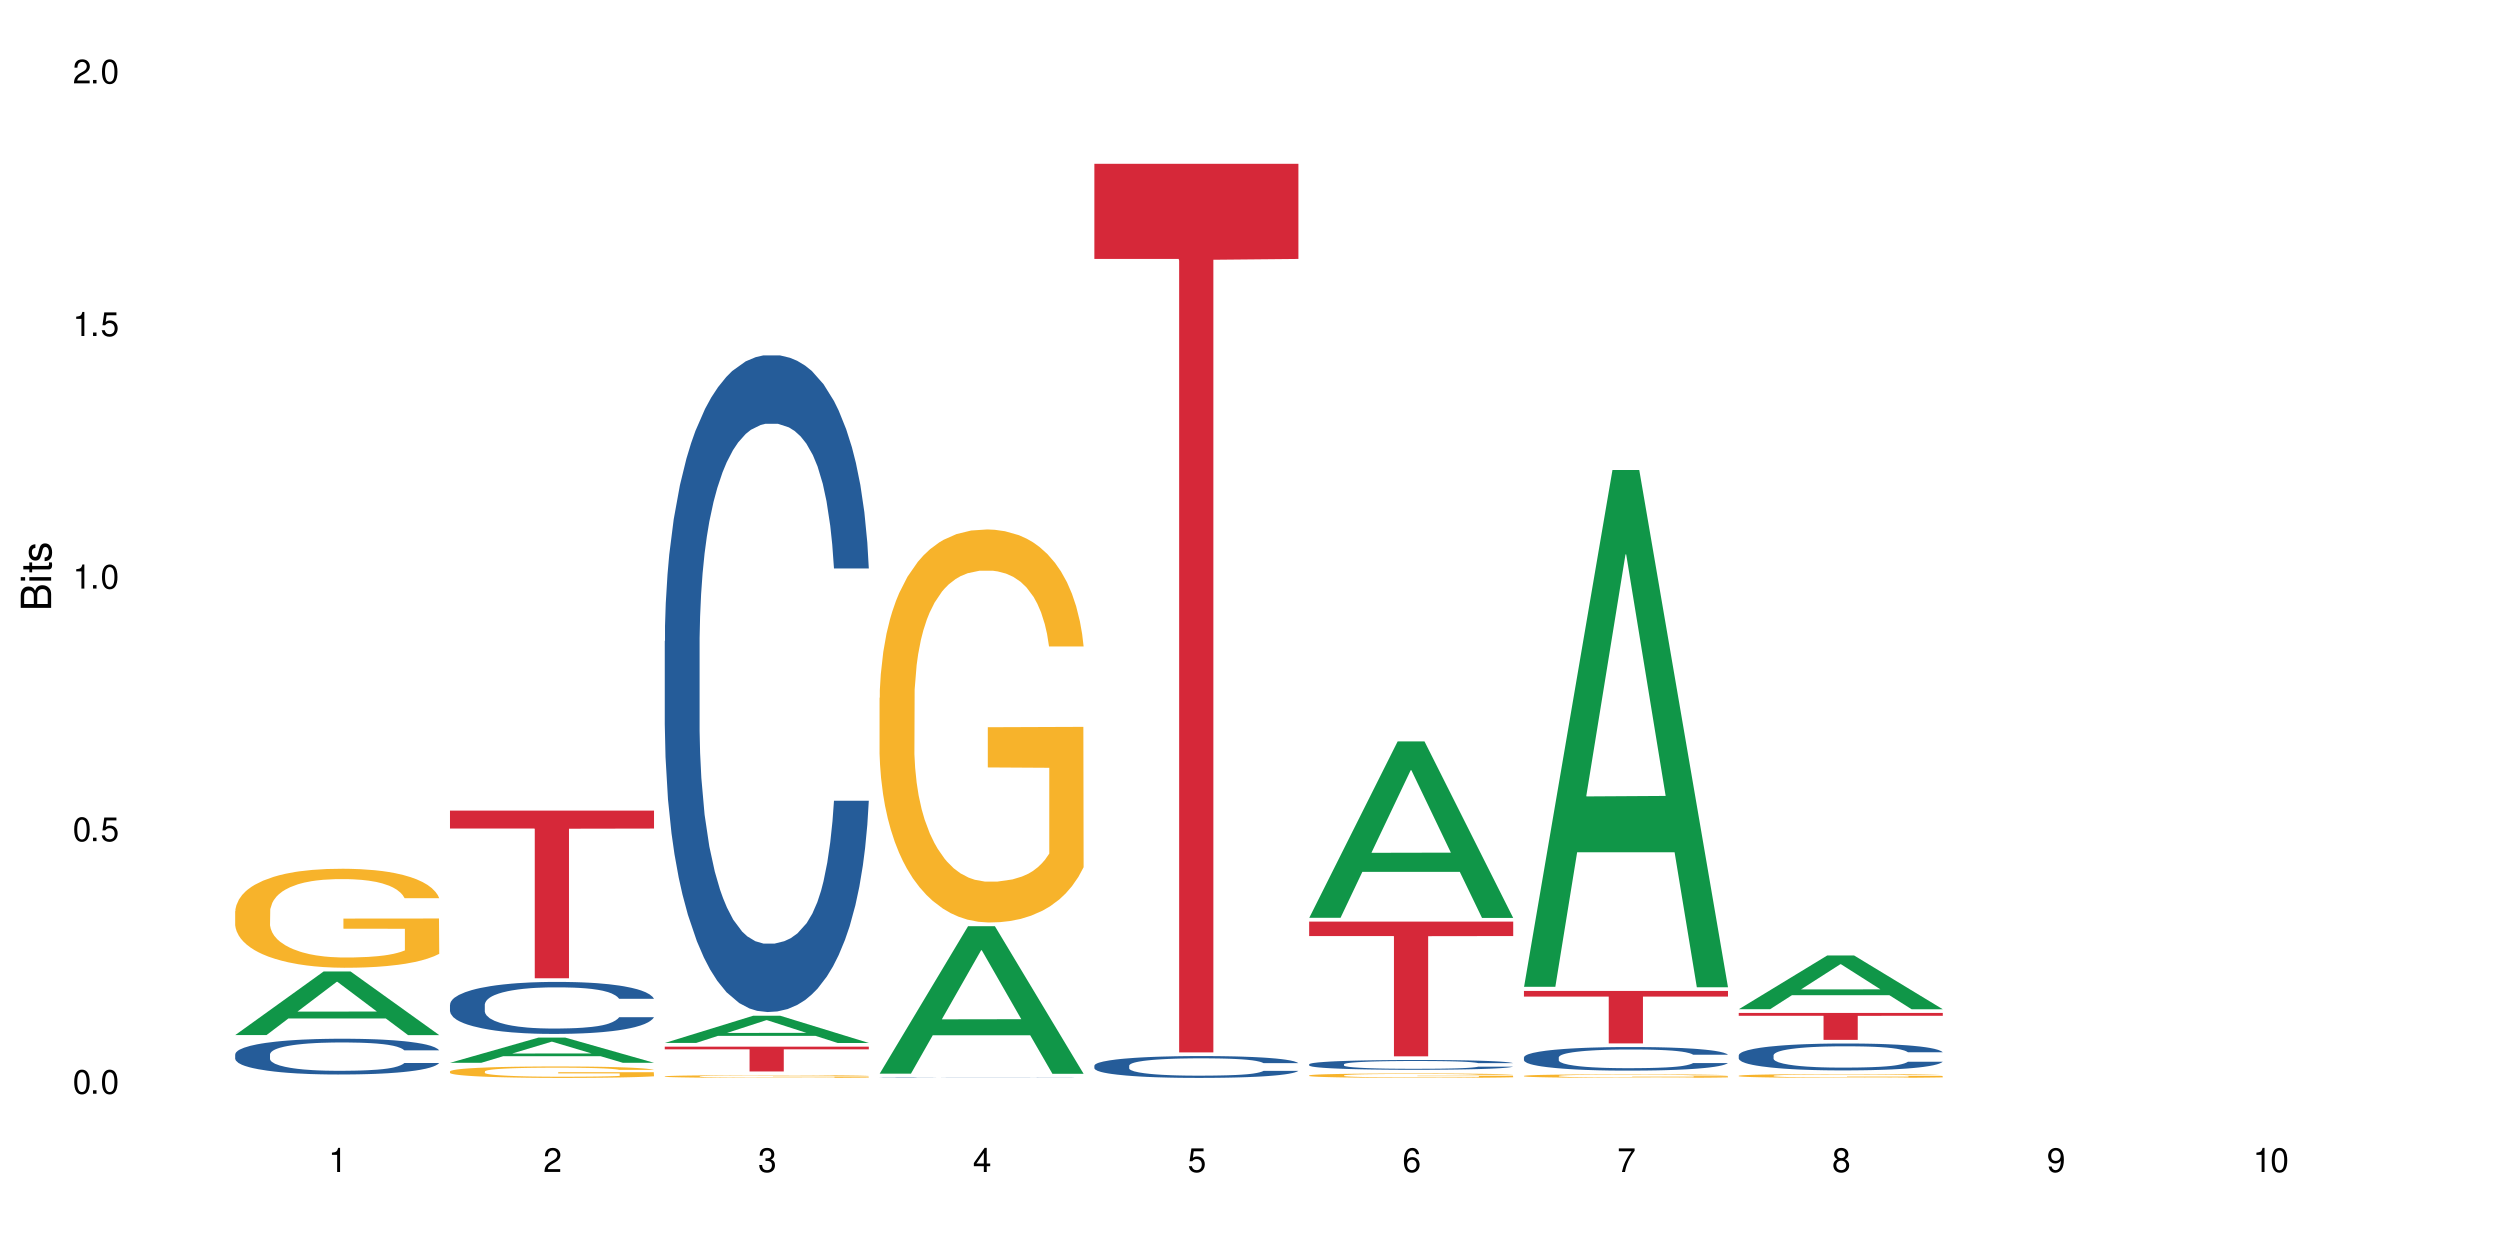 <?xml version="1.0" encoding="UTF-8"?>
<svg xmlns="http://www.w3.org/2000/svg" xmlns:xlink="http://www.w3.org/1999/xlink" width="720" height="360" viewBox="0 0 720 360">
<defs>
<g>
<g id="glyph-0-0">
</g>
<g id="glyph-0-1">
<path d="M 2.641 -6.938 C 2 -6.938 1.422 -6.656 1.078 -6.172 C 0.641 -5.562 0.406 -4.641 0.406 -3.359 C 0.406 -1.016 1.188 0.219 2.641 0.219 C 4.078 0.219 4.859 -1.016 4.859 -3.297 C 4.859 -4.641 4.656 -5.547 4.203 -6.172 C 3.844 -6.656 3.281 -6.938 2.641 -6.938 Z M 2.641 -6.188 C 3.547 -6.188 4 -5.25 4 -3.375 C 4 -1.406 3.562 -0.484 2.625 -0.484 C 1.734 -0.484 1.281 -1.438 1.281 -3.344 C 1.281 -5.25 1.734 -6.188 2.641 -6.188 Z M 2.641 -6.188 "/>
</g>
<g id="glyph-0-2">
<path d="M 1.828 -1 L 0.828 -1 L 0.828 0 L 1.828 0 Z M 1.828 -1 "/>
</g>
<g id="glyph-0-3">
<path d="M 4.562 -6.797 L 1.062 -6.797 L 0.547 -3.094 L 1.328 -3.094 C 1.719 -3.562 2.047 -3.734 2.578 -3.734 C 3.484 -3.734 4.062 -3.109 4.062 -2.094 C 4.062 -1.125 3.484 -0.531 2.578 -0.531 C 1.828 -0.531 1.375 -0.906 1.188 -1.672 L 0.328 -1.672 C 0.453 -1.109 0.547 -0.844 0.75 -0.594 C 1.125 -0.078 1.828 0.219 2.594 0.219 C 3.969 0.219 4.922 -0.781 4.922 -2.219 C 4.922 -3.562 4.031 -4.484 2.719 -4.484 C 2.25 -4.484 1.859 -4.359 1.469 -4.062 L 1.734 -5.969 L 4.562 -5.969 Z M 4.562 -6.797 "/>
</g>
<g id="glyph-0-4">
<path d="M 2.484 -4.938 L 2.484 0 L 3.328 0 L 3.328 -6.938 L 2.766 -6.938 C 2.469 -5.875 2.281 -5.734 0.984 -5.562 L 0.984 -4.938 Z M 2.484 -4.938 "/>
</g>
<g id="glyph-0-5">
<path d="M 4.859 -0.828 L 1.281 -0.828 C 1.359 -1.406 1.672 -1.781 2.5 -2.281 L 3.469 -2.828 C 4.406 -3.344 4.906 -4.062 4.906 -4.906 C 4.906 -5.484 4.672 -6.031 4.266 -6.406 C 3.859 -6.766 3.375 -6.938 2.719 -6.938 C 1.859 -6.938 1.219 -6.625 0.844 -6.031 C 0.609 -5.672 0.5 -5.234 0.484 -4.531 L 1.328 -4.531 C 1.359 -5.016 1.406 -5.281 1.531 -5.516 C 1.75 -5.938 2.188 -6.203 2.703 -6.203 C 3.469 -6.203 4.031 -5.641 4.031 -4.891 C 4.031 -4.344 3.719 -3.859 3.125 -3.516 L 2.234 -3 C 0.812 -2.172 0.406 -1.531 0.328 -0.016 L 4.859 -0.016 Z M 4.859 -0.828 "/>
</g>
<g id="glyph-0-6">
<path d="M 2.125 -3.188 L 2.578 -3.188 C 3.5 -3.188 3.984 -2.766 3.984 -1.922 C 3.984 -1.062 3.469 -0.531 2.594 -0.531 C 1.656 -0.531 1.203 -1 1.156 -2.016 L 0.312 -2.016 C 0.344 -1.453 0.438 -1.094 0.609 -0.781 C 0.953 -0.109 1.625 0.219 2.547 0.219 C 3.953 0.219 4.859 -0.625 4.859 -1.938 C 4.859 -2.828 4.516 -3.297 3.703 -3.594 C 4.344 -3.844 4.656 -4.328 4.656 -5.031 C 4.656 -6.219 3.875 -6.938 2.578 -6.938 C 1.203 -6.938 0.484 -6.172 0.453 -4.703 L 1.297 -4.703 C 1.312 -5.125 1.344 -5.359 1.453 -5.578 C 1.641 -5.969 2.062 -6.203 2.594 -6.203 C 3.344 -6.203 3.797 -5.75 3.797 -5 C 3.797 -4.516 3.609 -4.219 3.25 -4.047 C 3.016 -3.953 2.703 -3.922 2.125 -3.906 Z M 2.125 -3.188 "/>
</g>
<g id="glyph-0-7">
<path d="M 3.141 -1.672 L 3.141 0 L 3.984 0 L 3.984 -1.672 L 4.984 -1.672 L 4.984 -2.438 L 3.984 -2.438 L 3.984 -6.938 L 3.359 -6.938 L 0.266 -2.578 L 0.266 -1.672 Z M 3.141 -2.438 L 1 -2.438 L 3.141 -5.5 Z M 3.141 -2.438 "/>
</g>
<g id="glyph-0-8">
<path d="M 4.781 -5.125 C 4.609 -6.266 3.891 -6.938 2.844 -6.938 C 2.094 -6.938 1.422 -6.578 1.031 -5.953 C 0.594 -5.266 0.406 -4.422 0.406 -3.172 C 0.406 -2 0.578 -1.25 0.984 -0.641 C 1.359 -0.078 1.953 0.219 2.703 0.219 C 3.984 0.219 4.922 -0.75 4.922 -2.094 C 4.922 -3.375 4.062 -4.281 2.844 -4.281 C 2.172 -4.281 1.641 -4.031 1.281 -3.516 C 1.281 -5.234 1.828 -6.188 2.797 -6.188 C 3.391 -6.188 3.797 -5.797 3.938 -5.125 Z M 2.734 -3.531 C 3.547 -3.531 4.062 -2.953 4.062 -2.031 C 4.062 -1.156 3.484 -0.531 2.703 -0.531 C 1.922 -0.531 1.328 -1.188 1.328 -2.078 C 1.328 -2.938 1.906 -3.531 2.734 -3.531 Z M 2.734 -3.531 "/>
</g>
<g id="glyph-0-9">
<path d="M 4.984 -6.797 L 0.438 -6.797 L 0.438 -5.969 L 4.109 -5.969 C 2.5 -3.656 1.828 -2.234 1.328 0 L 2.219 0 C 2.594 -2.172 3.453 -4.047 4.984 -6.094 Z M 4.984 -6.797 "/>
</g>
<g id="glyph-0-10">
<path d="M 3.75 -3.656 C 4.469 -4.094 4.688 -4.438 4.688 -5.078 C 4.688 -6.172 3.844 -6.938 2.641 -6.938 C 1.438 -6.938 0.594 -6.172 0.594 -5.094 C 0.594 -4.438 0.812 -4.094 1.516 -3.656 C 0.734 -3.266 0.359 -2.703 0.359 -1.922 C 0.359 -0.656 1.281 0.219 2.641 0.219 C 3.984 0.219 4.922 -0.656 4.922 -1.922 C 4.922 -2.703 4.531 -3.266 3.75 -3.656 Z M 2.641 -6.188 C 3.359 -6.188 3.812 -5.75 3.812 -5.062 C 3.812 -4.406 3.344 -3.984 2.641 -3.984 C 1.922 -3.984 1.453 -4.406 1.453 -5.078 C 1.453 -5.75 1.922 -6.188 2.641 -6.188 Z M 2.641 -3.266 C 3.484 -3.266 4.062 -2.719 4.062 -1.906 C 4.062 -1.078 3.484 -0.531 2.625 -0.531 C 1.797 -0.531 1.219 -1.094 1.219 -1.906 C 1.219 -2.719 1.781 -3.266 2.641 -3.266 Z M 2.641 -3.266 "/>
</g>
<g id="glyph-0-11">
<path d="M 0.516 -1.578 C 0.672 -0.453 1.406 0.219 2.438 0.219 C 3.188 0.219 3.859 -0.141 4.266 -0.766 C 4.688 -1.453 4.891 -2.297 4.891 -3.547 C 4.891 -4.719 4.703 -5.453 4.312 -6.078 C 3.938 -6.641 3.344 -6.938 2.594 -6.938 C 1.297 -6.938 0.359 -5.969 0.359 -4.625 C 0.359 -3.344 1.234 -2.453 2.453 -2.453 C 3.094 -2.453 3.578 -2.672 4.016 -3.203 C 4 -1.484 3.469 -0.531 2.5 -0.531 C 1.906 -0.531 1.484 -0.906 1.359 -1.578 Z M 2.578 -6.203 C 3.375 -6.203 3.969 -5.531 3.969 -4.641 C 3.969 -3.797 3.391 -3.188 2.547 -3.188 C 1.734 -3.188 1.234 -3.766 1.234 -4.688 C 1.234 -5.562 1.797 -6.203 2.578 -6.203 Z M 2.578 -6.203 "/>
</g>
<g id="glyph-1-0">
</g>
<g id="glyph-1-1">
<path d="M 0 -0.953 L 0 -4.891 C 0 -5.719 -0.234 -6.344 -0.734 -6.797 C -1.188 -7.234 -1.812 -7.469 -2.5 -7.469 C -3.547 -7.469 -4.188 -7 -4.625 -5.875 C -4.984 -6.688 -5.625 -7.094 -6.531 -7.094 C -7.172 -7.094 -7.734 -6.859 -8.141 -6.391 C -8.562 -5.922 -8.75 -5.344 -8.75 -4.5 L -8.75 -0.953 Z M -4.984 -2.062 L -7.766 -2.062 L -7.766 -4.219 C -7.766 -4.844 -7.688 -5.203 -7.453 -5.5 C -7.219 -5.812 -6.859 -5.969 -6.375 -5.969 C -5.891 -5.969 -5.531 -5.812 -5.297 -5.5 C -5.062 -5.203 -4.984 -4.844 -4.984 -4.219 Z M -0.984 -2.062 L -4 -2.062 L -4 -4.781 C -4 -5.766 -3.438 -6.359 -2.484 -6.359 C -1.547 -6.359 -0.984 -5.766 -0.984 -4.781 Z M -0.984 -2.062 "/>
</g>
<g id="glyph-1-2">
<path d="M -6.281 -1.797 L -6.281 -0.797 L 0 -0.797 L 0 -1.797 Z M -8.75 -1.797 L -8.75 -0.797 L -7.484 -0.797 L -7.484 -1.797 Z M -8.75 -1.797 "/>
</g>
<g id="glyph-1-3">
<path d="M -6.281 -3.047 L -6.281 -2.016 L -8.016 -2.016 L -8.016 -1.016 L -6.281 -1.016 L -6.281 -0.172 L -5.469 -0.172 L -5.469 -1.016 L -0.719 -1.016 C -0.078 -1.016 0.281 -1.453 0.281 -2.234 C 0.281 -2.5 0.25 -2.719 0.188 -3.047 L -0.641 -3.047 C -0.609 -2.906 -0.594 -2.766 -0.594 -2.562 C -0.594 -2.141 -0.719 -2.016 -1.156 -2.016 L -5.469 -2.016 L -5.469 -3.047 Z M -6.281 -3.047 "/>
</g>
<g id="glyph-1-4">
<path d="M -4.531 -5.25 C -5.766 -5.25 -6.469 -4.422 -6.469 -2.969 C -6.469 -1.516 -5.719 -0.562 -4.547 -0.562 C -3.562 -0.562 -3.094 -1.062 -2.734 -2.562 L -2.516 -3.484 C -2.344 -4.188 -2.094 -4.469 -1.641 -4.469 C -1.047 -4.469 -0.641 -3.875 -0.641 -3 C -0.641 -2.453 -0.797 -2 -1.062 -1.75 C -1.25 -1.594 -1.422 -1.531 -1.875 -1.469 L -1.875 -0.406 C -0.422 -0.453 0.281 -1.266 0.281 -2.922 C 0.281 -4.5 -0.5 -5.516 -1.719 -5.516 C -2.656 -5.516 -3.172 -4.984 -3.469 -3.734 L -3.703 -2.766 C -3.891 -1.953 -4.156 -1.609 -4.594 -1.609 C -5.188 -1.609 -5.547 -2.125 -5.547 -2.938 C -5.547 -3.75 -5.203 -4.172 -4.531 -4.203 Z M -4.531 -5.25 "/>
</g>
</g>
</defs>
<rect x="-72" y="-36" width="864" height="432" fill="rgb(100%, 100%, 100%)" fill-opacity="1"/>
<path fill-rule="nonzero" fill="rgb(6.275%, 58.824%, 28.235%)" fill-opacity="1" d="M 67.73 298.09 L 67.793 298.074 L 93.223 279.773 L 100.945 279.773 L 126.5 298.109 L 117.52 298.109 L 111.117 293.324 L 83.051 293.324 L 76.773 298.09 L 67.73 298.09 L 85.75 291.344 L 108.543 291.324 L 97.176 282.77 L 97.051 282.754 L 96.926 282.805 L 85.688 291.324 L 85.75 291.344 Z M 67.73 298.09 "/>
<path fill-rule="nonzero" fill="rgb(14.51%, 36.078%, 60%)" fill-opacity="1" d="M 67.73 303.645 L 67.801 303.633 L 67.801 303.406 L 68.02 303.051 L 68.52 302.598 L 69.02 302.289 L 70.312 301.734 L 72.102 301.195 L 73.965 300.785 L 75.328 300.539 L 76.547 300.352 L 79.34 300.004 L 81.133 299.824 L 83.066 299.664 L 85.434 299.504 L 87.152 299.41 L 91.023 299.258 L 93.891 299.195 L 96.113 299.164 L 100.914 299.164 L 103.781 299.203 L 105.859 299.25 L 108.152 299.324 L 110.086 299.41 L 113.457 299.617 L 116.465 299.879 L 117.828 300.031 L 119.977 300.324 L 121.625 300.605 L 122.773 300.848 L 124.062 301.195 L 125.207 301.621 L 126.07 302.102 L 126.5 302.504 L 116.465 302.504 L 115.965 302.129 L 115.391 301.836 L 114.316 301.449 L 113.238 301.18 L 111.734 300.906 L 110.375 300.727 L 108.512 300.547 L 106.863 300.434 L 105.141 300.352 L 103.492 300.293 L 100.34 300.238 L 96.684 300.238 L 95.324 300.258 L 92.527 300.332 L 91.023 300.398 L 88.871 300.527 L 87.367 300.652 L 85.578 300.84 L 84.359 301 L 82.852 301.246 L 81.777 301.461 L 80.559 301.77 L 79.844 302.008 L 79.199 302.27 L 78.625 302.578 L 78.195 302.91 L 77.906 303.258 L 77.766 303.598 L 77.766 305.055 L 77.906 305.391 L 78.266 305.789 L 79.199 306.363 L 80.559 306.859 L 82.137 307.254 L 83.641 307.539 L 84.5 307.668 L 85.648 307.82 L 87.441 308.008 L 90.02 308.195 L 91.523 308.27 L 93.816 308.348 L 96.184 308.383 L 99.336 308.383 L 102.133 308.348 L 103.996 308.301 L 105.93 308.223 L 108.582 308.062 L 110.23 307.914 L 111.664 307.734 L 112.738 307.555 L 113.457 307.406 L 114.531 307.113 L 115.391 306.793 L 116.035 306.465 L 116.465 306.145 L 126.5 306.145 L 126.07 306.52 L 125.422 306.887 L 124.777 307.16 L 123.777 307.488 L 122.629 307.781 L 120.98 308.109 L 119.617 308.328 L 117.828 308.562 L 116.18 308.742 L 114.387 308.902 L 111.734 309.09 L 110.016 309.184 L 108.152 309.27 L 105.93 309.344 L 103.137 309.41 L 100.125 309.445 L 97.328 309.457 L 94.32 309.438 L 92.098 309.398 L 89.16 309.316 L 85.504 309.145 L 82.852 308.969 L 80.773 308.789 L 78.984 308.602 L 76.977 308.348 L 74.395 307.934 L 72.82 307.613 L 71.746 307.348 L 70.527 306.98 L 69.664 306.652 L 68.664 306.125 L 67.945 305.457 L 67.73 304.941 Z M 67.73 303.645 "/>
<path fill-rule="nonzero" fill="rgb(96.863%, 70.196%, 16.863%)" fill-opacity="1" d="M 67.73 262.414 L 67.801 262.387 L 67.801 261.867 L 68.09 260.695 L 68.805 259.078 L 69.738 257.75 L 70.742 256.711 L 71.387 256.164 L 72.461 255.383 L 73.395 254.809 L 75.758 253.637 L 78.77 252.543 L 80.418 252.074 L 82.281 251.633 L 84.93 251.137 L 86.148 250.953 L 89.875 250.539 L 94.105 250.277 L 98.762 250.199 L 100.914 250.227 L 103.852 250.328 L 107.863 250.617 L 110.16 250.875 L 111.949 251.137 L 113.812 251.477 L 116.105 251.996 L 118.258 252.621 L 119.977 253.246 L 121.695 254.027 L 123.129 254.859 L 124.348 255.773 L 125.422 256.867 L 126.07 257.777 L 126.5 258.688 L 116.535 258.688 L 115.965 257.777 L 115.32 257.074 L 114.242 256.215 L 113.168 255.59 L 112.094 255.094 L 110.086 254.418 L 108.367 254 L 106.215 253.637 L 104.137 253.402 L 101.773 253.246 L 100.34 253.195 L 96.543 253.195 L 93.102 253.375 L 91.094 253.586 L 89.66 253.793 L 87.656 254.184 L 86.438 254.496 L 85.719 254.703 L 83.57 255.512 L 82.137 256.242 L 81.348 256.734 L 80.344 257.516 L 79.629 258.219 L 78.84 259.262 L 78.41 260.043 L 77.836 261.816 L 77.766 266.504 L 77.98 267.492 L 78.41 268.559 L 78.984 269.496 L 79.844 270.488 L 80.703 271.242 L 82.207 272.258 L 83.496 272.938 L 84.5 273.379 L 86.438 274.082 L 87.227 274.316 L 89.09 274.785 L 91.023 275.148 L 93.387 275.461 L 95.18 275.617 L 98.047 275.75 L 101.703 275.75 L 106 275.594 L 108.727 275.383 L 110.59 275.176 L 111.809 274.992 L 113.312 274.707 L 114.387 274.445 L 115.391 274.16 L 116.609 273.719 L 116.609 267.492 L 98.906 267.465 L 98.906 264.551 L 126.426 264.523 L 126.5 274.707 L 124.992 275.41 L 123.129 276.086 L 121.34 276.609 L 119.477 277.051 L 116.824 277.547 L 114.672 277.859 L 111.375 278.223 L 108.367 278.457 L 105.215 278.613 L 102.418 278.691 L 99.121 278.719 L 96.184 278.664 L 93.031 278.508 L 90.52 278.301 L 88.227 278.039 L 85.934 277.703 L 83.066 277.156 L 81.203 276.711 L 79.27 276.164 L 77.336 275.516 L 75.613 274.812 L 74.469 274.266 L 73.32 273.641 L 72.102 272.859 L 70.957 271.973 L 70.098 271.164 L 69.309 270.254 L 68.734 269.395 L 68.16 268.223 L 67.875 267.285 L 67.73 266.477 Z M 67.73 262.414 "/>
<path fill-rule="nonzero" fill="rgb(6.275%, 58.824%, 28.235%)" fill-opacity="1" d="M 129.594 306.078 L 129.656 306.074 L 155.082 298.828 L 162.805 298.828 L 188.359 306.086 L 179.383 306.086 L 172.977 304.191 L 144.91 304.191 L 138.633 306.078 L 129.594 306.078 L 147.613 303.41 L 170.402 303.402 L 159.039 300.016 L 158.914 300.008 L 158.789 300.027 L 147.547 303.402 L 147.613 303.41 Z M 129.594 306.078 "/>
<path fill-rule="nonzero" fill="rgb(14.51%, 36.078%, 60%)" fill-opacity="1" d="M 129.594 289.316 L 129.664 289.301 L 129.664 288.973 L 129.879 288.453 L 130.379 287.797 L 130.883 287.344 L 132.172 286.539 L 133.965 285.758 L 135.828 285.156 L 137.188 284.801 L 138.406 284.527 L 141.203 284.02 L 142.992 283.758 L 144.93 283.527 L 147.293 283.293 L 149.016 283.156 L 152.883 282.938 L 155.75 282.844 L 157.973 282.801 L 162.773 282.801 L 165.641 282.855 L 167.719 282.926 L 170.012 283.035 L 171.949 283.156 L 175.316 283.457 L 178.324 283.84 L 179.688 284.059 L 181.836 284.484 L 183.484 284.895 L 184.633 285.25 L 185.922 285.758 L 187.07 286.375 L 187.93 287.07 L 188.359 287.66 L 178.324 287.66 L 177.824 287.113 L 177.25 286.688 L 176.176 286.125 L 175.102 285.73 L 173.598 285.332 L 172.234 285.074 L 170.371 284.812 L 168.723 284.648 L 167.004 284.527 L 165.355 284.445 L 162.199 284.363 L 158.547 284.363 L 157.184 284.391 L 154.391 284.5 L 152.883 284.594 L 150.734 284.785 L 149.23 284.965 L 147.438 285.238 L 146.219 285.469 L 144.715 285.824 L 143.641 286.141 L 142.422 286.594 L 141.703 286.934 L 141.059 287.316 L 140.484 287.77 L 140.055 288.246 L 139.77 288.754 L 139.625 289.246 L 139.625 291.367 L 139.77 291.859 L 140.129 292.434 L 141.059 293.27 L 142.422 293.996 L 143.996 294.57 L 145.504 294.98 L 146.363 295.172 L 147.508 295.391 L 149.301 295.664 L 151.879 295.938 L 153.387 296.047 L 155.68 296.156 L 158.043 296.211 L 161.199 296.211 L 163.992 296.156 L 165.855 296.09 L 167.789 295.98 L 170.441 295.746 L 172.09 295.527 L 173.523 295.27 L 174.598 295.008 L 175.316 294.789 L 176.391 294.363 L 177.25 293.898 L 177.895 293.422 L 178.324 292.957 L 188.359 292.957 L 187.93 293.504 L 187.285 294.035 L 186.641 294.434 L 185.637 294.914 L 184.488 295.336 L 182.84 295.816 L 181.48 296.129 L 179.688 296.473 L 178.039 296.734 L 176.246 296.965 L 173.598 297.238 L 171.875 297.375 L 170.012 297.5 L 167.789 297.609 L 164.996 297.703 L 161.984 297.758 L 159.191 297.773 L 156.18 297.746 L 153.957 297.691 L 151.02 297.566 L 147.367 297.32 L 144.715 297.062 L 142.637 296.801 L 140.844 296.527 L 138.836 296.156 L 136.258 295.555 L 134.68 295.09 L 133.605 294.707 L 132.387 294.172 L 131.527 293.695 L 130.523 292.93 L 129.809 291.957 L 129.594 291.203 Z M 129.594 289.316 "/>
<path fill-rule="nonzero" fill="rgb(96.863%, 70.196%, 16.863%)" fill-opacity="1" d="M 129.594 308.555 L 129.664 308.551 L 129.664 308.492 L 129.949 308.355 L 130.668 308.172 L 131.598 308.016 L 132.602 307.895 L 133.246 307.832 L 134.32 307.742 L 135.254 307.676 L 137.617 307.543 L 140.629 307.414 L 142.277 307.359 L 144.141 307.309 L 146.793 307.254 L 148.012 307.23 L 151.738 307.184 L 155.965 307.152 L 160.625 307.145 L 162.773 307.148 L 165.711 307.16 L 169.727 307.191 L 172.02 307.223 L 173.812 307.254 L 175.676 307.293 L 177.969 307.352 L 180.117 307.426 L 181.836 307.496 L 183.559 307.586 L 184.992 307.684 L 186.211 307.789 L 187.285 307.914 L 187.93 308.02 L 188.359 308.125 L 178.398 308.125 L 177.824 308.02 L 177.18 307.938 L 176.105 307.84 L 175.031 307.766 L 173.953 307.711 L 171.949 307.633 L 170.227 307.582 L 168.078 307.543 L 166 307.516 L 163.633 307.496 L 162.199 307.488 L 158.402 307.488 L 154.961 307.512 L 152.957 307.535 L 151.523 307.559 L 149.516 307.605 L 148.297 307.641 L 147.582 307.664 L 145.43 307.758 L 143.996 307.844 L 143.207 307.898 L 142.207 307.988 L 141.488 308.07 L 140.699 308.191 L 140.27 308.281 L 139.695 308.484 L 139.625 309.027 L 139.84 309.141 L 140.27 309.266 L 140.844 309.375 L 141.703 309.488 L 142.562 309.574 L 144.07 309.691 L 145.359 309.77 L 146.363 309.82 L 148.297 309.902 L 149.086 309.93 L 150.949 309.984 L 152.883 310.027 L 155.25 310.062 L 157.039 310.082 L 159.906 310.098 L 163.562 310.098 L 167.863 310.078 L 170.586 310.055 L 172.449 310.031 L 173.668 310.008 L 175.172 309.977 L 176.246 309.945 L 177.25 309.914 L 178.469 309.859 L 178.469 309.141 L 160.766 309.141 L 160.766 308.801 L 188.289 308.801 L 188.359 309.977 L 186.855 310.059 L 184.992 310.137 L 183.199 310.195 L 181.336 310.246 L 178.684 310.305 L 176.535 310.34 L 173.238 310.383 L 170.227 310.41 L 167.074 310.426 L 164.277 310.438 L 160.984 310.438 L 158.043 310.434 L 154.891 310.414 L 152.383 310.391 L 150.09 310.359 L 147.797 310.32 L 144.93 310.258 L 143.066 310.207 L 141.129 310.145 L 139.195 310.07 L 137.477 309.988 L 136.328 309.926 L 135.184 309.852 L 133.965 309.762 L 132.816 309.66 L 131.957 309.566 L 131.168 309.461 L 130.594 309.363 L 130.023 309.227 L 129.734 309.117 L 129.594 309.023 Z M 129.594 308.555 "/>
<path fill-rule="nonzero" fill="rgb(83.922%, 15.686%, 22.353%)" fill-opacity="1" d="M 129.594 233.457 L 188.359 233.457 L 188.359 238.625 L 163.867 238.672 L 163.867 281.746 L 154.012 281.746 L 154.012 238.715 L 153.871 238.625 L 129.594 238.625 Z M 129.594 233.457 "/>
<path fill-rule="nonzero" fill="rgb(6.275%, 58.824%, 28.235%)" fill-opacity="1" d="M 191.453 300.367 L 191.516 300.359 L 216.945 292.523 L 224.668 292.523 L 250.219 300.375 L 241.242 300.375 L 234.84 298.324 L 206.773 298.324 L 200.492 300.367 L 191.453 300.367 L 209.473 297.477 L 232.266 297.473 L 220.898 293.809 L 220.773 293.801 L 220.648 293.824 L 209.41 297.473 L 209.473 297.477 Z M 191.453 300.367 "/>
<path fill-rule="nonzero" fill="rgb(14.51%, 36.078%, 60%)" fill-opacity="1" d="M 191.453 184.637 L 191.523 184.461 L 191.523 180.312 L 191.738 173.746 L 192.242 165.449 L 192.742 159.742 L 194.031 149.543 L 195.824 139.691 L 197.688 132.082 L 199.051 127.59 L 200.27 124.133 L 203.062 117.734 L 204.855 114.453 L 206.789 111.512 L 209.156 108.574 L 210.875 106.844 L 214.746 104.078 L 217.613 102.871 L 219.832 102.352 L 224.637 102.352 L 227.5 103.043 L 229.582 103.906 L 231.875 105.289 L 233.809 106.844 L 237.176 110.648 L 240.188 115.488 L 241.547 118.254 L 243.699 123.613 L 245.348 128.801 L 246.492 133.293 L 247.785 139.691 L 248.93 147.469 L 249.789 156.285 L 250.219 163.719 L 240.188 163.719 L 239.684 156.805 L 239.113 151.445 L 238.035 144.359 L 236.961 139.344 L 235.457 134.332 L 234.094 131.047 L 232.23 127.762 L 230.582 125.688 L 228.863 124.133 L 227.215 123.094 L 224.062 122.059 L 220.406 122.059 L 219.043 122.402 L 216.25 123.785 L 214.746 124.996 L 212.594 127.418 L 211.09 129.664 L 209.297 133.121 L 208.078 136.059 L 206.574 140.555 L 205.5 144.531 L 204.281 150.234 L 203.566 154.559 L 202.918 159.398 L 202.348 165.102 L 201.918 171.152 L 201.629 177.547 L 201.484 183.77 L 201.484 210.566 L 201.629 216.789 L 201.988 224.051 L 202.918 234.594 L 204.281 243.758 L 205.859 251.016 L 207.363 256.203 L 208.223 258.621 L 209.371 261.391 L 211.16 264.848 L 213.742 268.305 L 215.246 269.688 L 217.539 271.07 L 219.906 271.762 L 223.059 271.762 L 225.852 271.07 L 227.715 270.207 L 229.652 268.82 L 232.305 265.883 L 233.953 263.117 L 235.387 259.832 L 236.461 256.547 L 237.176 253.781 L 238.254 248.426 L 239.113 242.547 L 239.758 236.496 L 240.188 230.617 L 250.219 230.617 L 249.789 237.531 L 249.145 244.273 L 248.5 249.289 L 247.496 255.34 L 246.352 260.699 L 244.703 266.746 L 243.34 270.723 L 241.547 275.047 L 239.898 278.328 L 238.109 281.27 L 235.457 284.727 L 233.738 286.453 L 231.875 288.012 L 229.652 289.395 L 226.855 290.605 L 223.848 291.297 L 221.051 291.469 L 218.043 291.121 L 215.82 290.43 L 212.883 288.875 L 209.227 285.762 L 206.574 282.48 L 204.496 279.195 L 202.703 275.738 L 200.699 271.07 L 198.117 263.465 L 196.543 257.586 L 195.465 252.746 L 194.246 246.004 L 193.387 239.953 L 192.383 230.273 L 191.668 218 L 191.453 208.492 Z M 191.453 184.637 "/>
<path fill-rule="nonzero" fill="rgb(96.863%, 70.196%, 16.863%)" fill-opacity="1" d="M 191.453 309.984 L 191.523 309.984 L 191.523 309.969 L 191.812 309.938 L 192.527 309.895 L 193.461 309.855 L 194.461 309.828 L 195.109 309.812 L 196.184 309.789 L 197.113 309.773 L 199.48 309.742 L 202.488 309.711 L 204.137 309.699 L 206 309.684 L 208.652 309.672 L 209.871 309.668 L 213.598 309.656 L 217.828 309.648 L 222.484 309.645 L 224.637 309.645 L 227.574 309.648 L 231.586 309.656 L 233.879 309.664 L 235.672 309.672 L 237.535 309.68 L 239.828 309.695 L 241.98 309.711 L 243.699 309.73 L 245.418 309.754 L 246.852 309.773 L 248.07 309.801 L 249.145 309.832 L 249.789 309.855 L 250.219 309.883 L 240.258 309.883 L 239.684 309.855 L 239.039 309.836 L 237.965 309.812 L 235.816 309.781 L 233.809 309.762 L 232.09 309.75 L 229.938 309.742 L 227.859 309.734 L 225.496 309.73 L 220.262 309.73 L 216.824 309.734 L 214.816 309.738 L 213.383 309.746 L 211.375 309.758 L 210.156 309.766 L 209.441 309.77 L 207.293 309.793 L 205.859 309.812 L 205.07 309.828 L 204.066 309.848 L 203.348 309.867 L 202.562 309.898 L 202.133 309.918 L 201.559 309.969 L 201.484 310.098 L 201.703 310.125 L 202.133 310.156 L 202.703 310.184 L 203.566 310.211 L 204.426 310.23 L 205.93 310.258 L 207.219 310.277 L 208.223 310.289 L 210.156 310.309 L 210.945 310.316 L 212.809 310.328 L 214.746 310.34 L 217.109 310.348 L 218.902 310.352 L 221.77 310.355 L 225.422 310.355 L 229.723 310.352 L 232.445 310.348 L 234.309 310.34 L 235.527 310.336 L 237.035 310.328 L 238.109 310.32 L 239.113 310.312 L 240.332 310.301 L 240.332 310.125 L 222.629 310.125 L 222.629 310.043 L 250.148 310.043 L 250.219 310.328 L 248.715 310.348 L 246.852 310.367 L 245.059 310.379 L 243.195 310.395 L 240.547 310.406 L 238.395 310.414 L 235.098 310.426 L 232.09 310.434 L 228.934 310.438 L 219.906 310.438 L 216.75 310.434 L 214.242 310.426 L 211.949 310.422 L 209.656 310.41 L 206.789 310.395 L 204.926 310.383 L 202.992 310.367 L 201.055 310.352 L 199.336 310.332 L 198.191 310.316 L 197.043 310.297 L 195.824 310.277 L 194.68 310.25 L 193.816 310.23 L 193.031 310.203 L 192.457 310.18 L 191.883 310.148 L 191.598 310.121 L 191.453 310.098 Z M 191.453 309.984 "/>
<path fill-rule="nonzero" fill="rgb(83.922%, 15.686%, 22.353%)" fill-opacity="1" d="M 191.453 301.434 L 250.219 301.434 L 250.219 302.199 L 225.727 302.203 L 225.727 308.59 L 215.875 308.59 L 215.875 302.211 L 215.73 302.199 L 191.453 302.199 Z M 191.453 301.434 "/>
<path fill-rule="nonzero" fill="rgb(6.275%, 58.824%, 28.235%)" fill-opacity="1" d="M 253.312 309.219 L 253.375 309.176 L 278.805 266.738 L 286.527 266.738 L 312.082 309.258 L 303.102 309.258 L 296.699 298.16 L 268.633 298.16 L 262.355 309.219 L 253.312 309.219 L 271.332 293.566 L 294.125 293.527 L 282.762 273.684 L 282.633 273.645 L 282.508 273.766 L 271.27 293.527 L 271.332 293.566 Z M 253.312 309.219 "/>
<path fill-rule="nonzero" fill="rgb(14.51%, 36.078%, 60%)" fill-opacity="1" d="M 253.312 310.367 L 253.387 310.367 L 253.602 310.363 L 254.102 310.355 L 254.605 310.352 L 255.895 310.348 L 257.684 310.34 L 259.547 310.336 L 260.91 310.332 L 262.129 310.328 L 264.922 310.324 L 266.715 310.324 L 268.652 310.32 L 271.016 310.32 L 272.734 310.316 L 295.668 310.316 L 299.039 310.32 L 302.047 310.324 L 303.41 310.324 L 305.559 310.328 L 307.207 310.332 L 308.355 310.336 L 309.645 310.34 L 310.793 310.344 L 312.082 310.355 L 302.047 310.355 L 301.547 310.352 L 300.973 310.348 L 298.824 310.34 L 297.316 310.336 L 295.957 310.332 L 292.445 310.332 L 290.723 310.328 L 276.605 310.328 L 274.457 310.332 L 272.949 310.332 L 271.16 310.336 L 269.941 310.336 L 268.434 310.34 L 267.359 310.344 L 266.141 310.348 L 265.426 310.348 L 264.781 310.352 L 264.207 310.355 L 263.777 310.359 L 263.492 310.363 L 263.348 310.367 L 263.348 310.387 L 263.492 310.391 L 263.848 310.395 L 264.781 310.402 L 266.141 310.406 L 267.719 310.414 L 269.223 310.414 L 270.082 310.418 L 271.23 310.418 L 273.023 310.422 L 275.602 310.426 L 291.512 310.426 L 294.164 310.422 L 295.812 310.422 L 297.246 310.418 L 298.32 310.418 L 299.039 310.414 L 300.113 310.41 L 300.973 310.406 L 301.617 310.402 L 302.047 310.398 L 312.082 310.398 L 311.652 310.402 L 310.363 310.41 L 309.359 310.414 L 308.211 310.418 L 306.562 310.422 L 305.203 310.426 L 303.41 310.43 L 301.762 310.43 L 299.969 310.434 L 297.316 310.434 L 295.598 310.438 L 274.742 310.438 L 271.086 310.434 L 268.434 310.434 L 266.355 310.43 L 264.566 310.43 L 262.559 310.426 L 259.98 310.422 L 258.402 310.418 L 257.328 310.414 L 256.109 310.41 L 255.25 310.406 L 254.246 310.398 L 253.527 310.391 L 253.312 310.383 Z M 253.312 310.367 "/>
<path fill-rule="nonzero" fill="rgb(96.863%, 70.196%, 16.863%)" fill-opacity="1" d="M 253.312 200.965 L 253.387 200.859 L 253.387 198.793 L 253.672 194.141 L 254.387 187.73 L 255.32 182.457 L 256.324 178.324 L 256.969 176.152 L 258.043 173.051 L 258.977 170.777 L 261.34 166.125 L 264.352 161.781 L 266 159.922 L 267.863 158.164 L 270.516 156.199 L 271.73 155.477 L 275.461 153.82 L 279.688 152.789 L 284.348 152.477 L 286.496 152.582 L 289.434 152.996 L 293.449 154.133 L 295.742 155.168 L 297.531 156.199 L 299.395 157.543 L 301.691 159.613 L 303.84 162.094 L 305.559 164.574 L 307.281 167.676 L 308.715 170.984 L 309.93 174.602 L 311.008 178.945 L 311.652 182.562 L 312.082 186.18 L 302.121 186.18 L 301.547 182.562 L 300.902 179.77 L 299.824 176.359 L 298.75 173.879 L 297.676 171.914 L 295.668 169.227 L 293.949 167.57 L 291.801 166.125 L 289.723 165.195 L 287.355 164.574 L 285.922 164.367 L 282.125 164.367 L 278.684 165.09 L 276.676 165.918 L 275.242 166.746 L 273.238 168.297 L 272.02 169.535 L 271.301 170.363 L 269.152 173.566 L 267.719 176.461 L 266.93 178.426 L 265.926 181.527 L 265.211 184.32 L 264.422 188.453 L 263.992 191.555 L 263.418 198.586 L 263.348 217.195 L 263.562 221.125 L 263.992 225.363 L 264.566 229.082 L 265.426 233.012 L 266.285 236.012 L 267.789 240.043 L 269.082 242.73 L 270.082 244.488 L 272.02 247.277 L 272.809 248.211 L 274.672 250.07 L 276.605 251.516 L 278.973 252.758 L 280.762 253.379 L 283.629 253.895 L 287.285 253.895 L 291.586 253.273 L 294.309 252.449 L 296.172 251.621 L 297.391 250.898 L 298.895 249.758 L 299.969 248.727 L 300.973 247.59 L 302.191 245.832 L 302.191 221.125 L 284.488 221.02 L 284.488 209.441 L 312.008 209.336 L 312.082 249.758 L 310.578 252.551 L 308.715 255.238 L 306.922 257.305 L 305.059 259.062 L 302.406 261.027 L 300.258 262.27 L 296.961 263.715 L 293.949 264.648 L 290.797 265.266 L 288 265.578 L 284.703 265.68 L 281.766 265.473 L 278.613 264.852 L 276.105 264.027 L 273.812 262.992 L 271.516 261.648 L 268.652 259.477 L 266.789 257.719 L 264.852 255.551 L 262.918 252.965 L 261.195 250.172 L 260.051 248.004 L 258.902 245.52 L 257.684 242.418 L 256.539 238.906 L 255.68 235.699 L 254.891 232.082 L 254.316 228.672 L 253.742 224.02 L 253.457 220.297 L 253.312 217.09 Z M 253.312 200.965 "/>
<path fill-rule="nonzero" fill="rgb(14.51%, 36.078%, 60%)" fill-opacity="1" d="M 315.176 306.887 L 315.246 306.879 L 315.246 306.742 L 315.461 306.523 L 315.961 306.25 L 316.465 306.059 L 317.754 305.719 L 319.547 305.391 L 321.41 305.137 L 322.77 304.988 L 323.988 304.875 L 326.785 304.66 L 328.578 304.551 L 330.512 304.453 L 332.875 304.355 L 334.598 304.301 L 338.465 304.207 L 341.332 304.168 L 343.555 304.148 L 348.355 304.148 L 351.223 304.172 L 353.301 304.203 L 355.594 304.246 L 357.531 304.301 L 360.898 304.426 L 363.91 304.586 L 365.27 304.68 L 367.422 304.855 L 369.07 305.031 L 370.215 305.18 L 371.504 305.391 L 372.652 305.648 L 373.512 305.945 L 373.941 306.191 L 363.91 306.191 L 363.406 305.961 L 362.832 305.781 L 361.758 305.547 L 360.684 305.379 L 359.18 305.215 L 357.816 305.105 L 355.953 304.996 L 354.305 304.926 L 352.586 304.875 L 350.938 304.84 L 347.785 304.805 L 344.129 304.805 L 342.766 304.816 L 339.973 304.863 L 338.465 304.902 L 336.316 304.984 L 334.812 305.059 L 333.02 305.172 L 331.801 305.27 L 330.297 305.422 L 329.223 305.551 L 328.004 305.742 L 327.285 305.887 L 326.641 306.047 L 326.066 306.238 L 325.637 306.438 L 325.352 306.652 L 325.207 306.859 L 325.207 307.75 L 325.352 307.957 L 325.711 308.195 L 326.641 308.547 L 328.004 308.852 L 329.578 309.094 L 331.086 309.266 L 331.945 309.348 L 333.09 309.438 L 334.883 309.555 L 337.465 309.668 L 338.969 309.715 L 341.262 309.762 L 343.625 309.785 L 346.781 309.785 L 349.574 309.762 L 351.438 309.73 L 353.375 309.688 L 356.023 309.59 L 357.672 309.496 L 359.105 309.387 L 360.184 309.277 L 360.898 309.188 L 361.973 309.008 L 362.832 308.812 L 363.48 308.609 L 363.91 308.414 L 373.941 308.414 L 373.512 308.645 L 372.867 308.871 L 372.223 309.035 L 371.219 309.238 L 370.07 309.414 L 368.422 309.617 L 367.062 309.75 L 365.27 309.895 L 363.621 310.004 L 361.832 310.102 L 359.18 310.215 L 357.457 310.273 L 355.594 310.324 L 353.375 310.371 L 350.578 310.41 L 347.57 310.434 L 344.773 310.438 L 341.762 310.426 L 339.543 310.406 L 336.602 310.352 L 332.949 310.25 L 330.297 310.141 L 328.219 310.031 L 326.426 309.914 L 324.418 309.762 L 321.84 309.508 L 320.262 309.312 L 319.188 309.152 L 317.969 308.926 L 317.109 308.727 L 316.105 308.402 L 315.391 307.996 L 315.176 307.68 Z M 315.176 306.887 "/>
<path fill-rule="nonzero" fill="rgb(83.922%, 15.686%, 22.353%)" fill-opacity="1" d="M 315.176 47.18 L 373.941 47.18 L 373.941 74.574 L 349.449 74.812 L 349.449 303.094 L 339.594 303.094 L 339.594 75.055 L 339.453 74.574 L 315.176 74.574 Z M 315.176 47.18 "/>
<path fill-rule="nonzero" fill="rgb(6.275%, 58.824%, 28.235%)" fill-opacity="1" d="M 377.035 264.324 L 377.098 264.277 L 402.527 213.52 L 410.25 213.52 L 435.805 264.371 L 426.824 264.371 L 420.422 251.098 L 392.355 251.098 L 386.078 264.324 L 377.035 264.324 L 395.055 245.609 L 417.848 245.559 L 406.48 221.828 L 406.355 221.781 L 406.23 221.926 L 394.992 245.559 L 395.055 245.609 Z M 377.035 264.324 "/>
<path fill-rule="nonzero" fill="rgb(14.51%, 36.078%, 60%)" fill-opacity="1" d="M 377.035 306.508 L 377.105 306.504 L 377.105 306.441 L 377.32 306.344 L 377.824 306.219 L 378.324 306.133 L 379.617 305.98 L 381.406 305.836 L 383.27 305.719 L 384.633 305.652 L 385.852 305.602 L 388.645 305.508 L 390.438 305.457 L 392.371 305.414 L 394.738 305.371 L 396.457 305.344 L 400.328 305.301 L 403.195 305.285 L 405.414 305.277 L 410.219 305.277 L 413.086 305.285 L 415.164 305.301 L 417.457 305.32 L 419.391 305.344 L 422.758 305.398 L 425.77 305.473 L 427.133 305.516 L 429.281 305.594 L 430.93 305.672 L 432.078 305.738 L 433.367 305.836 L 434.512 305.949 L 435.375 306.082 L 435.805 306.191 L 425.77 306.191 L 425.27 306.09 L 424.695 306.012 L 423.621 305.902 L 422.543 305.828 L 421.039 305.754 L 419.68 305.703 L 417.816 305.656 L 416.168 305.625 L 414.445 305.602 L 412.797 305.586 L 409.645 305.57 L 405.988 305.57 L 404.629 305.574 L 401.832 305.598 L 400.328 305.613 L 398.176 305.652 L 396.672 305.684 L 394.879 305.734 L 393.664 305.781 L 392.156 305.848 L 391.082 305.906 L 389.863 305.992 L 389.148 306.055 L 388.504 306.129 L 387.93 306.215 L 387.5 306.305 L 387.211 306.398 L 387.07 306.492 L 387.07 306.895 L 387.211 306.988 L 387.57 307.094 L 388.504 307.254 L 389.863 307.391 L 391.441 307.496 L 392.945 307.574 L 393.805 307.613 L 394.953 307.652 L 396.742 307.703 L 399.324 307.758 L 400.828 307.777 L 403.121 307.797 L 405.488 307.809 L 408.641 307.809 L 411.438 307.797 L 413.301 307.785 L 415.234 307.766 L 417.887 307.719 L 419.535 307.68 L 420.969 307.629 L 422.043 307.582 L 422.758 307.539 L 423.836 307.461 L 424.695 307.371 L 425.34 307.281 L 425.77 307.191 L 435.805 307.191 L 435.375 307.297 L 434.727 307.398 L 434.082 307.473 L 433.078 307.562 L 431.934 307.645 L 430.285 307.734 L 428.922 307.793 L 427.133 307.855 L 425.484 307.906 L 423.691 307.949 L 421.039 308 L 419.32 308.027 L 417.457 308.051 L 415.234 308.07 L 412.438 308.09 L 409.43 308.102 L 406.633 308.102 L 403.625 308.098 L 401.402 308.086 L 398.465 308.062 L 394.809 308.016 L 392.156 307.969 L 390.078 307.918 L 388.289 307.867 L 386.281 307.797 L 383.699 307.684 L 382.125 307.598 L 381.047 307.523 L 379.832 307.422 L 378.969 307.332 L 377.969 307.188 L 377.25 307.004 L 377.035 306.863 Z M 377.035 306.508 "/>
<path fill-rule="nonzero" fill="rgb(96.863%, 70.196%, 16.863%)" fill-opacity="1" d="M 377.035 309.707 L 377.105 309.707 L 377.105 309.684 L 377.395 309.629 L 378.109 309.559 L 379.043 309.5 L 380.047 309.453 L 380.691 309.426 L 381.766 309.391 L 382.695 309.367 L 385.062 309.312 L 388.07 309.266 L 389.719 309.242 L 391.582 309.223 L 394.234 309.203 L 395.453 309.195 L 399.18 309.176 L 403.41 309.164 L 408.066 309.16 L 410.219 309.16 L 413.156 309.164 L 417.168 309.18 L 419.461 309.191 L 421.254 309.203 L 423.117 309.219 L 425.41 309.242 L 427.562 309.27 L 429.281 309.297 L 431 309.332 L 432.434 309.367 L 433.652 309.41 L 434.727 309.457 L 435.375 309.5 L 435.805 309.539 L 425.84 309.539 L 425.27 309.5 L 424.621 309.469 L 423.547 309.43 L 422.473 309.402 L 421.398 309.379 L 419.391 309.348 L 417.672 309.332 L 415.52 309.312 L 413.441 309.305 L 411.078 309.297 L 409.645 309.293 L 405.848 309.293 L 402.406 309.301 L 400.398 309.312 L 398.965 309.32 L 396.961 309.34 L 395.742 309.352 L 395.023 309.363 L 392.875 309.398 L 391.441 309.43 L 390.652 309.453 L 389.648 309.488 L 388.934 309.52 L 388.145 309.566 L 387.715 309.602 L 387.141 309.68 L 387.07 309.891 L 387.285 309.934 L 387.715 309.984 L 388.289 310.027 L 389.148 310.07 L 390.008 310.105 L 391.512 310.148 L 392.801 310.18 L 393.805 310.199 L 395.742 310.23 L 396.527 310.242 L 398.391 310.262 L 400.328 310.277 L 402.691 310.293 L 404.484 310.301 L 407.352 310.305 L 411.008 310.305 L 415.305 310.301 L 418.031 310.289 L 419.895 310.281 L 421.109 310.273 L 422.617 310.258 L 423.691 310.246 L 424.695 310.234 L 425.914 310.215 L 425.914 309.934 L 408.211 309.934 L 408.211 309.805 L 435.73 309.801 L 435.805 310.258 L 434.297 310.289 L 432.434 310.32 L 430.645 310.344 L 428.781 310.363 L 426.129 310.387 L 423.977 310.402 L 420.68 310.418 L 417.672 310.426 L 414.52 310.434 L 411.723 310.438 L 405.488 310.438 L 402.336 310.43 L 399.824 310.422 L 397.531 310.41 L 395.238 310.395 L 392.371 310.367 L 390.508 310.348 L 388.574 310.324 L 386.641 310.297 L 384.918 310.266 L 383.773 310.238 L 382.625 310.211 L 381.406 310.176 L 380.262 310.137 L 379.398 310.102 L 378.613 310.059 L 378.039 310.02 L 377.465 309.969 L 377.18 309.926 L 377.035 309.891 Z M 377.035 309.707 "/>
<path fill-rule="nonzero" fill="rgb(83.922%, 15.686%, 22.353%)" fill-opacity="1" d="M 377.035 265.43 L 435.805 265.43 L 435.805 269.582 L 411.312 269.617 L 411.312 304.219 L 401.457 304.219 L 401.457 269.656 L 401.312 269.582 L 377.035 269.582 Z M 377.035 265.43 "/>
<path fill-rule="nonzero" fill="rgb(6.275%, 58.824%, 28.235%)" fill-opacity="1" d="M 438.895 284.199 L 438.957 284.059 L 464.387 135.367 L 472.109 135.367 L 497.664 284.34 L 488.688 284.34 L 482.281 245.453 L 454.215 245.453 L 447.938 284.199 L 438.895 284.199 L 456.914 229.367 L 479.707 229.227 L 468.344 159.703 L 468.219 159.566 L 468.09 159.984 L 456.852 229.227 L 456.914 229.367 Z M 438.895 284.199 "/>
<path fill-rule="nonzero" fill="rgb(14.51%, 36.078%, 60%)" fill-opacity="1" d="M 438.895 304.504 L 438.969 304.496 L 438.969 304.348 L 439.184 304.113 L 439.684 303.816 L 440.188 303.609 L 441.477 303.242 L 443.27 302.891 L 445.133 302.617 L 446.492 302.457 L 447.711 302.332 L 450.508 302.102 L 452.297 301.984 L 454.234 301.879 L 456.598 301.773 L 458.316 301.711 L 462.188 301.609 L 465.055 301.566 L 467.277 301.551 L 472.078 301.551 L 474.945 301.574 L 477.023 301.605 L 479.316 301.656 L 481.254 301.711 L 484.621 301.848 L 487.629 302.02 L 488.992 302.121 L 491.141 302.312 L 492.789 302.5 L 493.938 302.66 L 495.227 302.891 L 496.375 303.168 L 497.234 303.484 L 497.664 303.754 L 487.629 303.754 L 487.129 303.504 L 486.555 303.312 L 485.48 303.059 L 484.406 302.879 L 482.898 302.699 L 481.539 302.578 L 479.676 302.461 L 478.027 302.387 L 476.309 302.332 L 474.66 302.293 L 471.504 302.258 L 467.852 302.258 L 466.488 302.27 L 463.691 302.32 L 462.188 302.363 L 460.039 302.449 L 458.535 302.531 L 456.742 302.652 L 455.523 302.758 L 454.02 302.922 L 452.941 303.062 L 451.727 303.27 L 451.008 303.422 L 450.363 303.598 L 449.789 303.801 L 449.359 304.02 L 449.074 304.25 L 448.93 304.473 L 448.93 305.434 L 449.074 305.66 L 449.43 305.918 L 450.363 306.297 L 451.727 306.625 L 453.301 306.887 L 454.805 307.074 L 455.668 307.16 L 456.812 307.262 L 458.605 307.383 L 461.184 307.508 L 462.691 307.559 L 464.984 307.609 L 467.348 307.633 L 470.5 307.633 L 473.297 307.609 L 475.16 307.578 L 477.094 307.527 L 479.746 307.422 L 481.395 307.32 L 482.828 307.203 L 483.902 307.086 L 484.621 306.988 L 485.695 306.793 L 486.555 306.582 L 487.199 306.367 L 487.629 306.156 L 497.664 306.156 L 497.234 306.402 L 496.59 306.645 L 495.945 306.824 L 494.941 307.043 L 493.793 307.234 L 492.145 307.453 L 490.785 307.594 L 488.992 307.75 L 487.344 307.867 L 485.551 307.973 L 482.898 308.098 L 481.18 308.16 L 479.316 308.215 L 477.094 308.266 L 474.301 308.309 L 471.289 308.332 L 468.496 308.34 L 465.484 308.328 L 463.262 308.305 L 460.324 308.246 L 456.668 308.137 L 454.02 308.016 L 451.941 307.898 L 450.148 307.773 L 448.141 307.609 L 445.562 307.336 L 443.984 307.125 L 442.91 306.949 L 441.691 306.707 L 440.832 306.492 L 439.828 306.145 L 439.109 305.703 L 438.895 305.359 Z M 438.895 304.504 "/>
<path fill-rule="nonzero" fill="rgb(96.863%, 70.196%, 16.863%)" fill-opacity="1" d="M 438.895 309.844 L 438.969 309.844 L 438.969 309.824 L 439.254 309.781 L 439.973 309.723 L 440.902 309.672 L 441.906 309.637 L 442.551 309.613 L 443.625 309.586 L 444.559 309.566 L 446.922 309.523 L 449.934 309.484 L 451.582 309.465 L 453.445 309.449 L 456.098 309.43 L 457.316 309.426 L 461.043 309.41 L 465.27 309.398 L 472.078 309.398 L 475.016 309.402 L 479.031 309.414 L 481.324 309.422 L 483.117 309.43 L 484.98 309.445 L 487.273 309.465 L 489.422 309.484 L 491.141 309.508 L 492.863 309.539 L 494.297 309.566 L 495.516 309.602 L 496.59 309.641 L 497.234 309.676 L 497.664 309.707 L 487.703 309.707 L 487.129 309.676 L 486.484 309.648 L 485.41 309.617 L 484.332 309.594 L 483.258 309.578 L 481.254 309.551 L 479.531 309.535 L 477.383 309.523 L 475.305 309.516 L 472.938 309.508 L 467.707 309.508 L 464.266 309.512 L 462.262 309.52 L 460.828 309.527 L 458.82 309.543 L 457.602 309.555 L 456.887 309.562 L 454.734 309.59 L 453.301 309.617 L 452.512 309.637 L 451.512 309.664 L 450.793 309.691 L 450.004 309.727 L 449.574 309.758 L 449 309.82 L 448.93 309.992 L 449.145 310.027 L 449.574 310.066 L 450.148 310.102 L 451.008 310.137 L 451.867 310.168 L 453.375 310.203 L 454.664 310.227 L 455.668 310.242 L 457.602 310.27 L 458.391 310.277 L 460.254 310.297 L 462.188 310.309 L 464.555 310.32 L 466.344 310.324 L 469.211 310.332 L 472.867 310.332 L 477.168 310.324 L 479.891 310.316 L 481.754 310.309 L 482.973 310.305 L 484.477 310.293 L 485.551 310.281 L 486.555 310.273 L 487.773 310.258 L 487.773 310.027 L 470.07 310.027 L 470.07 309.922 L 497.594 309.922 L 497.664 310.293 L 496.16 310.316 L 494.297 310.344 L 492.504 310.363 L 490.641 310.379 L 487.988 310.395 L 485.84 310.406 L 482.543 310.422 L 479.531 310.43 L 476.379 310.434 L 473.582 310.438 L 467.348 310.438 L 464.195 310.43 L 461.688 310.426 L 457.102 310.402 L 454.234 310.383 L 452.371 310.367 L 450.434 310.348 L 448.5 310.32 L 446.781 310.297 L 445.633 310.277 L 444.484 310.254 L 443.27 310.227 L 442.121 310.191 L 441.262 310.164 L 440.473 310.129 L 439.898 310.098 L 439.328 310.055 L 439.039 310.02 L 438.895 309.992 Z M 438.895 309.844 "/>
<path fill-rule="nonzero" fill="rgb(83.922%, 15.686%, 22.353%)" fill-opacity="1" d="M 438.895 285.395 L 497.664 285.395 L 497.664 287.012 L 473.172 287.027 L 473.172 300.492 L 463.316 300.492 L 463.316 287.039 L 463.176 287.012 L 438.895 287.012 Z M 438.895 285.395 "/>
<path fill-rule="nonzero" fill="rgb(6.275%, 58.824%, 28.235%)" fill-opacity="1" d="M 500.758 290.652 L 500.82 290.637 L 526.25 275.172 L 533.973 275.172 L 559.523 290.668 L 550.547 290.668 L 544.141 286.621 L 516.078 286.621 L 509.797 290.652 L 500.758 290.652 L 518.777 284.949 L 541.566 284.934 L 530.203 277.703 L 530.078 277.691 L 529.953 277.734 L 518.715 284.934 L 518.777 284.949 Z M 500.758 290.652 "/>
<path fill-rule="nonzero" fill="rgb(14.51%, 36.078%, 60%)" fill-opacity="1" d="M 500.758 303.902 L 500.828 303.895 L 500.828 303.723 L 501.043 303.457 L 501.547 303.117 L 502.047 302.883 L 503.336 302.465 L 505.129 302.062 L 506.992 301.75 L 508.355 301.566 L 509.57 301.426 L 512.367 301.164 L 514.16 301.027 L 516.094 300.906 L 518.461 300.789 L 520.18 300.719 L 524.051 300.605 L 526.914 300.555 L 529.137 300.531 L 533.938 300.531 L 536.805 300.562 L 538.883 300.598 L 541.18 300.652 L 543.113 300.719 L 546.48 300.871 L 549.492 301.07 L 550.852 301.184 L 553.004 301.402 L 554.652 301.617 L 555.797 301.801 L 557.09 302.062 L 558.234 302.379 L 559.094 302.742 L 559.523 303.047 L 549.492 303.047 L 548.988 302.762 L 548.418 302.543 L 547.34 302.254 L 546.266 302.047 L 544.762 301.844 L 543.398 301.707 L 541.535 301.574 L 539.887 301.488 L 538.168 301.426 L 536.52 301.383 L 533.367 301.34 L 529.711 301.34 L 528.348 301.355 L 525.555 301.41 L 524.051 301.461 L 521.898 301.559 L 520.395 301.652 L 518.602 301.793 L 517.383 301.914 L 515.879 302.098 L 514.805 302.258 L 513.586 302.492 L 512.867 302.672 L 512.223 302.867 L 511.652 303.102 L 511.219 303.348 L 510.934 303.609 L 510.789 303.867 L 510.789 304.961 L 510.934 305.219 L 511.293 305.516 L 512.223 305.945 L 513.586 306.32 L 515.164 306.617 L 516.668 306.832 L 517.527 306.93 L 518.676 307.043 L 520.465 307.184 L 523.047 307.328 L 524.551 307.383 L 526.844 307.441 L 529.211 307.469 L 532.363 307.469 L 535.156 307.441 L 537.02 307.402 L 538.957 307.348 L 541.609 307.227 L 543.258 307.113 L 544.691 306.98 L 545.766 306.844 L 546.48 306.73 L 547.555 306.512 L 548.418 306.273 L 549.062 306.023 L 549.492 305.785 L 559.523 305.785 L 559.094 306.066 L 558.449 306.344 L 557.805 306.547 L 556.801 306.797 L 555.656 307.016 L 554.008 307.262 L 552.645 307.426 L 550.852 307.602 L 549.203 307.738 L 547.414 307.855 L 544.762 308 L 543.043 308.07 L 541.18 308.133 L 538.957 308.191 L 536.16 308.238 L 533.152 308.266 L 530.355 308.273 L 527.348 308.262 L 525.125 308.23 L 522.188 308.168 L 518.531 308.043 L 515.879 307.906 L 513.801 307.773 L 512.008 307.629 L 510.004 307.441 L 507.422 307.129 L 505.844 306.887 L 504.77 306.688 L 503.551 306.414 L 502.691 306.164 L 501.688 305.77 L 500.973 305.266 L 500.758 304.879 Z M 500.758 303.902 "/>
<path fill-rule="nonzero" fill="rgb(96.863%, 70.196%, 16.863%)" fill-opacity="1" d="M 500.758 309.805 L 500.828 309.805 L 500.828 309.785 L 501.117 309.738 L 501.832 309.676 L 502.766 309.625 L 503.766 309.586 L 504.414 309.562 L 505.488 309.531 L 506.418 309.512 L 508.785 309.465 L 511.793 309.422 L 513.441 309.406 L 515.305 309.387 L 517.957 309.367 L 519.176 309.359 L 522.902 309.344 L 527.133 309.336 L 531.789 309.332 L 533.938 309.332 L 536.879 309.336 L 540.891 309.348 L 543.184 309.359 L 544.977 309.367 L 546.84 309.383 L 549.133 309.402 L 551.281 309.426 L 553.004 309.449 L 554.723 309.48 L 556.156 309.512 L 557.375 309.547 L 558.449 309.59 L 559.094 309.625 L 559.523 309.66 L 549.562 309.66 L 548.988 309.625 L 548.344 309.598 L 547.27 309.566 L 546.195 309.543 L 545.121 309.523 L 543.113 309.496 L 541.395 309.48 L 539.242 309.465 L 537.164 309.457 L 534.801 309.449 L 529.566 309.449 L 526.129 309.457 L 524.121 309.465 L 522.688 309.473 L 520.68 309.488 L 519.461 309.5 L 518.746 309.508 L 516.598 309.539 L 515.164 309.566 L 514.375 309.586 L 513.371 309.617 L 512.652 309.645 L 511.867 309.684 L 511.438 309.715 L 510.863 309.781 L 510.789 309.965 L 511.004 310.004 L 511.438 310.043 L 512.008 310.082 L 512.867 310.121 L 513.73 310.148 L 515.234 310.188 L 516.523 310.215 L 517.527 310.23 L 519.461 310.258 L 520.25 310.27 L 522.113 310.285 L 524.051 310.301 L 526.414 310.312 L 528.207 310.32 L 531.074 310.324 L 534.727 310.324 L 539.027 310.316 L 541.75 310.309 L 543.613 310.301 L 544.832 310.293 L 546.34 310.285 L 547.414 310.273 L 548.418 310.262 L 549.633 310.246 L 549.633 310.004 L 531.934 310.004 L 531.934 309.891 L 559.453 309.887 L 559.523 310.285 L 558.02 310.312 L 556.156 310.336 L 554.363 310.355 L 552.5 310.375 L 549.852 310.395 L 547.699 310.406 L 544.402 310.418 L 541.395 310.43 L 538.238 310.434 L 535.445 310.438 L 529.211 310.438 L 526.055 310.43 L 523.547 310.422 L 521.254 310.414 L 518.961 310.398 L 516.094 310.379 L 514.23 310.359 L 512.297 310.34 L 510.359 310.316 L 508.641 310.289 L 507.492 310.266 L 506.348 310.242 L 505.129 310.211 L 503.98 310.176 L 503.121 310.145 L 502.332 310.109 L 501.762 310.078 L 501.188 310.031 L 500.902 309.996 L 500.758 309.965 Z M 500.758 309.805 "/>
<path fill-rule="nonzero" fill="rgb(83.922%, 15.686%, 22.353%)" fill-opacity="1" d="M 500.758 291.723 L 559.523 291.723 L 559.523 292.555 L 535.031 292.562 L 535.031 299.477 L 525.18 299.477 L 525.18 292.566 L 525.035 292.555 L 500.758 292.555 Z M 500.758 291.723 "/>
<g fill="rgb(0%, 0%, 0%)" fill-opacity="1">
<use xlink:href="#glyph-0-1" x="20.965" y="314.993"/>
<use xlink:href="#glyph-0-2" x="25.965" y="314.993"/>
<use xlink:href="#glyph-0-1" x="28.965" y="314.993"/>
</g>
<g fill="rgb(0%, 0%, 0%)" fill-opacity="1">
<use xlink:href="#glyph-0-1" x="20.965" y="242.251"/>
<use xlink:href="#glyph-0-2" x="25.965" y="242.251"/>
<use xlink:href="#glyph-0-3" x="28.965" y="242.251"/>
</g>
<g fill="rgb(0%, 0%, 0%)" fill-opacity="1">
<use xlink:href="#glyph-0-4" x="20.965" y="169.509"/>
<use xlink:href="#glyph-0-2" x="25.965" y="169.509"/>
<use xlink:href="#glyph-0-1" x="28.965" y="169.509"/>
</g>
<g fill="rgb(0%, 0%, 0%)" fill-opacity="1">
<use xlink:href="#glyph-0-4" x="20.965" y="96.767"/>
<use xlink:href="#glyph-0-2" x="25.965" y="96.767"/>
<use xlink:href="#glyph-0-3" x="28.965" y="96.767"/>
</g>
<g fill="rgb(0%, 0%, 0%)" fill-opacity="1">
<use xlink:href="#glyph-0-5" x="20.965" y="24.024"/>
<use xlink:href="#glyph-0-2" x="25.965" y="24.024"/>
<use xlink:href="#glyph-0-1" x="28.965" y="24.024"/>
</g>
<g fill="rgb(0%, 0%, 0%)" fill-opacity="1">
<use xlink:href="#glyph-0-4" x="94.613" y="337.532"/>
</g>
<g fill="rgb(0%, 0%, 0%)" fill-opacity="1">
<use xlink:href="#glyph-0-5" x="156.477" y="337.532"/>
</g>
<g fill="rgb(0%, 0%, 0%)" fill-opacity="1">
<use xlink:href="#glyph-0-6" x="218.336" y="337.532"/>
</g>
<g fill="rgb(0%, 0%, 0%)" fill-opacity="1">
<use xlink:href="#glyph-0-7" x="280.199" y="337.532"/>
</g>
<g fill="rgb(0%, 0%, 0%)" fill-opacity="1">
<use xlink:href="#glyph-0-3" x="342.059" y="337.532"/>
</g>
<g fill="rgb(0%, 0%, 0%)" fill-opacity="1">
<use xlink:href="#glyph-0-8" x="403.918" y="337.532"/>
</g>
<g fill="rgb(0%, 0%, 0%)" fill-opacity="1">
<use xlink:href="#glyph-0-9" x="465.781" y="337.532"/>
</g>
<g fill="rgb(0%, 0%, 0%)" fill-opacity="1">
<use xlink:href="#glyph-0-10" x="527.641" y="337.532"/>
</g>
<g fill="rgb(0%, 0%, 0%)" fill-opacity="1">
<use xlink:href="#glyph-0-11" x="589.5" y="337.532"/>
</g>
<g fill="rgb(0%, 0%, 0%)" fill-opacity="1">
<use xlink:href="#glyph-0-4" x="648.863" y="337.532"/>
<use xlink:href="#glyph-0-1" x="653.863" y="337.532"/>
</g>
<g fill="rgb(0%, 0%, 0%)" fill-opacity="1">
<use xlink:href="#glyph-1-1" x="14.725" y="176.012"/>
<use xlink:href="#glyph-1-2" x="14.725" y="168.012"/>
<use xlink:href="#glyph-1-3" x="14.725" y="165.012"/>
<use xlink:href="#glyph-1-4" x="14.725" y="162.012"/>
</g>
</svg>
